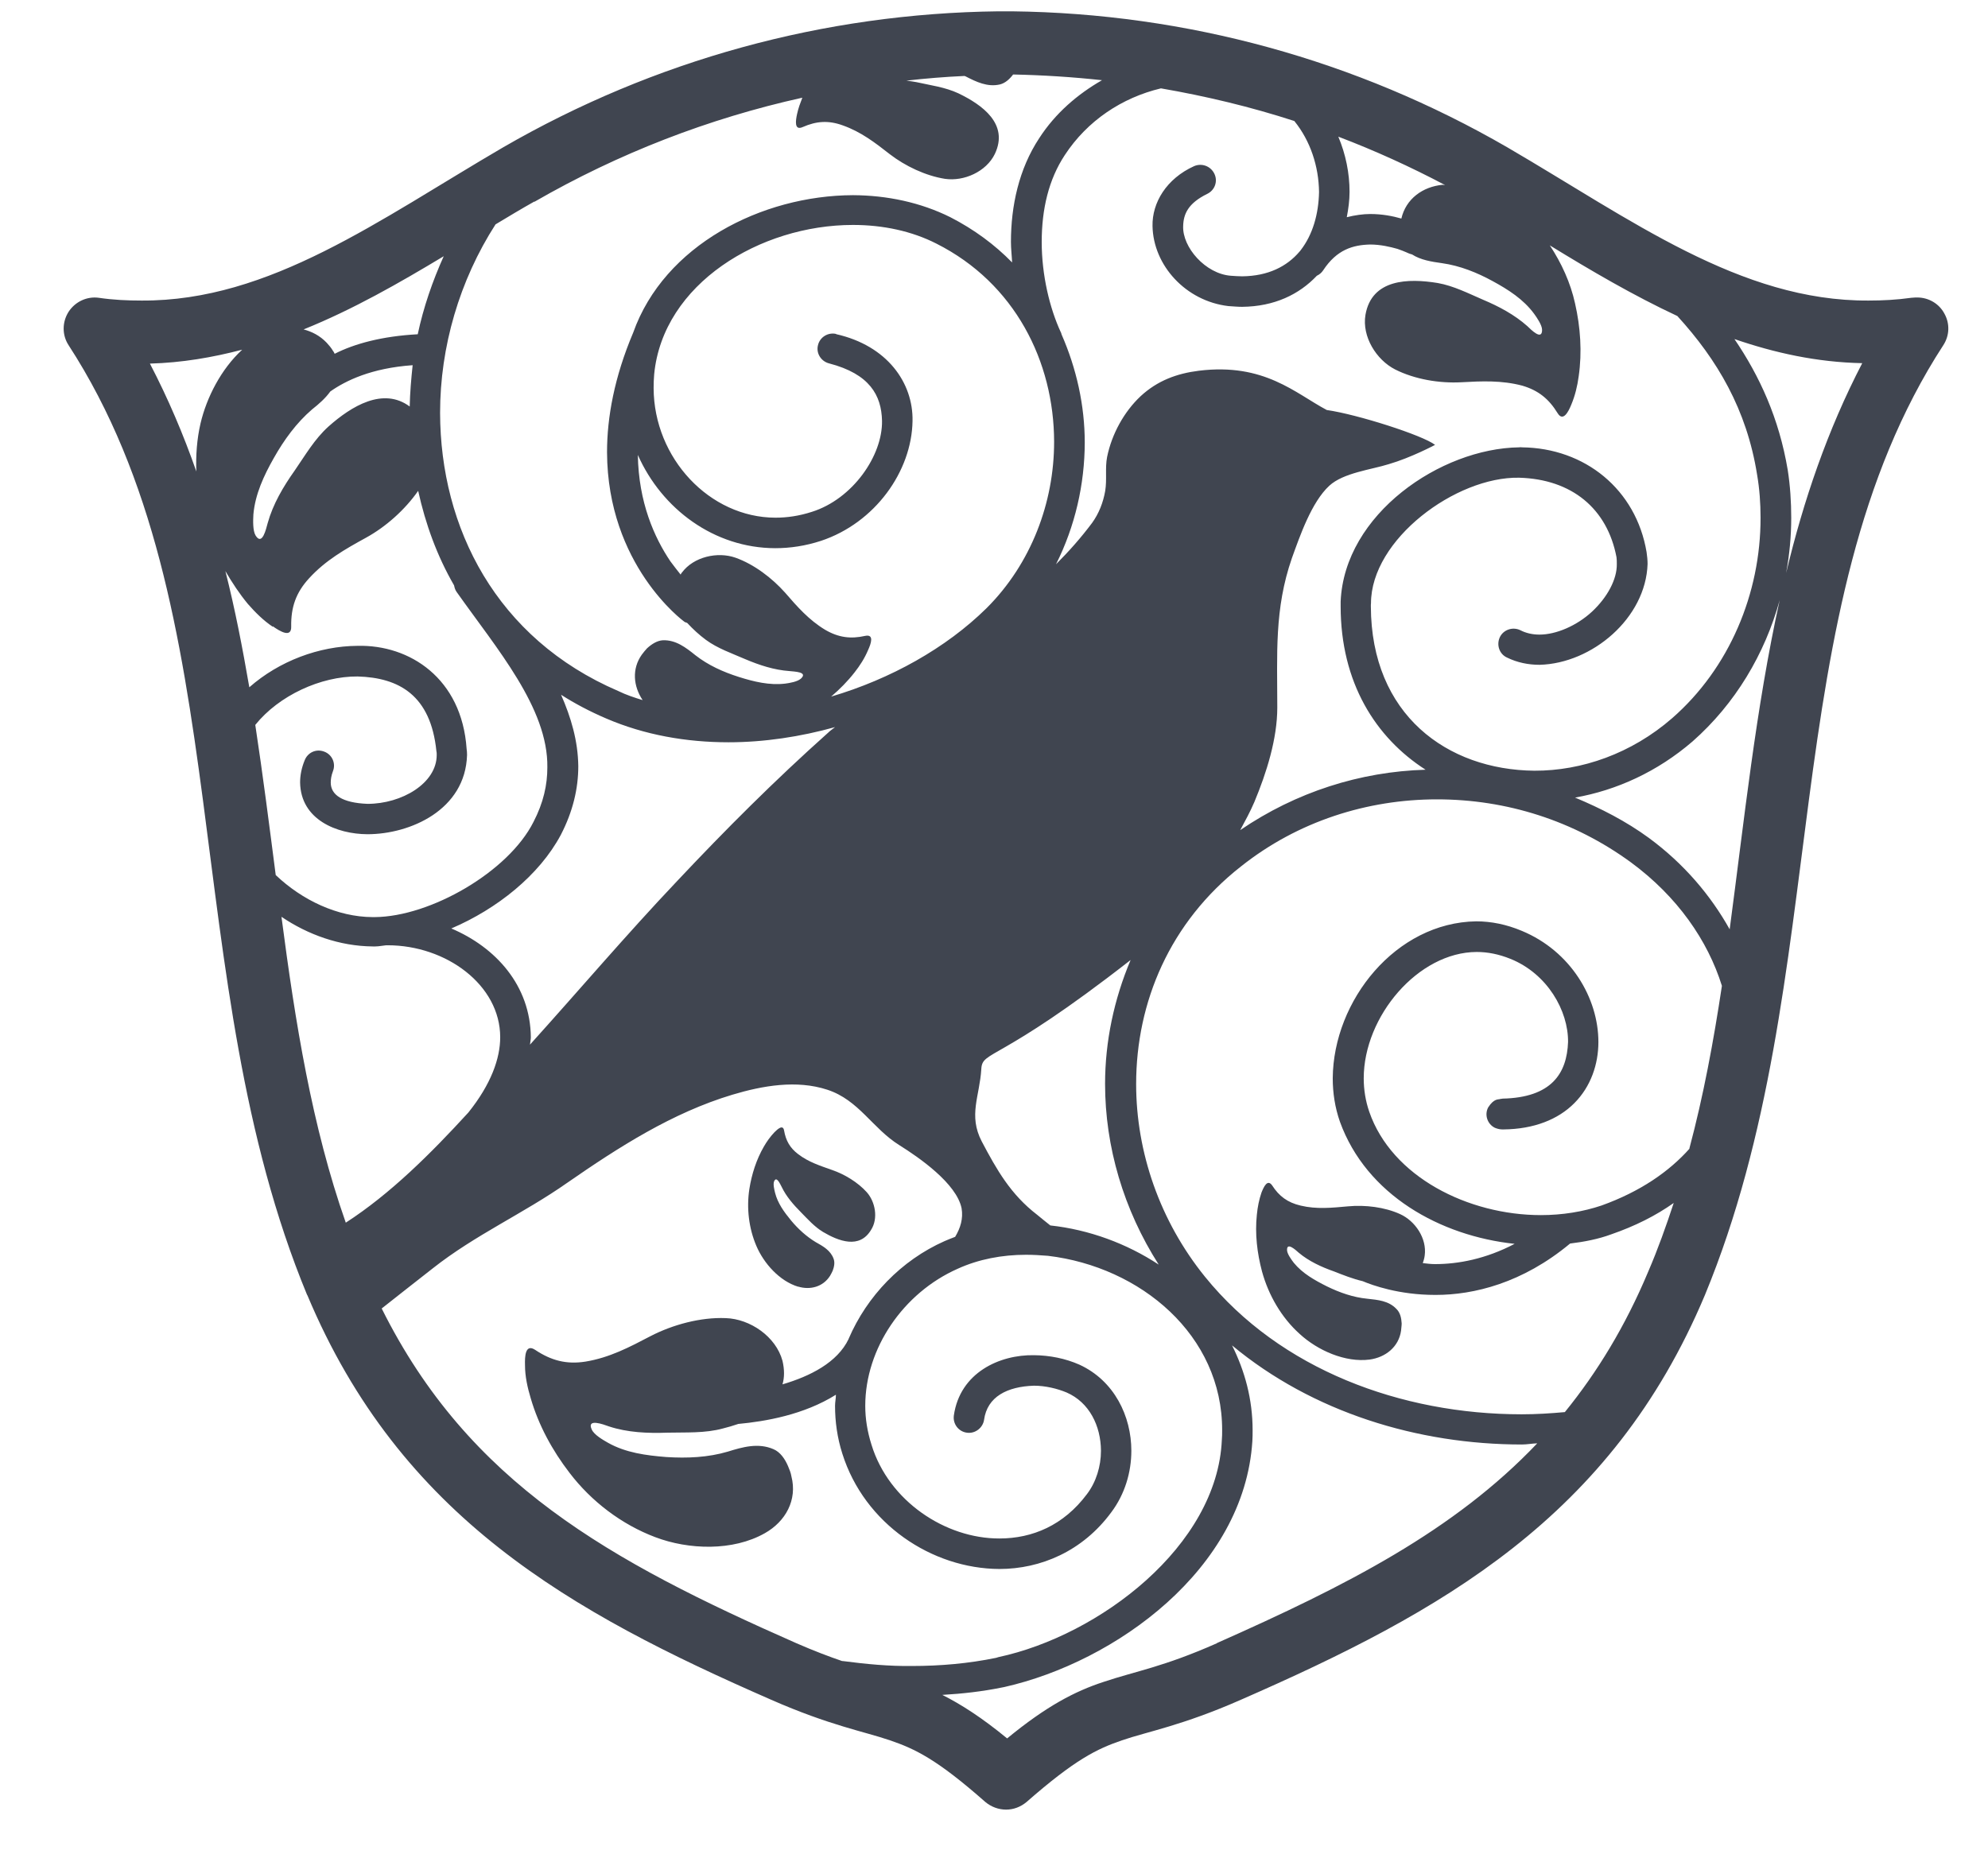 <svg width="46" height="43" viewBox="0 0 46 43" fill="none" xmlns="http://www.w3.org/2000/svg">
<g clip-path="url(#clip0_3457_10757)">
<path d="M18.467 29.776C18.747 29.861 19.045 29.783 19.207 29.526C19.227 29.489 19.251 29.449 19.268 29.408C19.301 29.32 19.322 29.219 19.288 29.131C19.217 28.939 19.048 28.844 18.879 28.75C18.66 28.618 18.467 28.442 18.305 28.247C18.143 28.051 17.994 27.845 17.934 27.605C17.917 27.534 17.886 27.412 17.91 27.345C17.967 27.203 18.052 27.405 18.089 27.473C18.194 27.693 18.363 27.885 18.528 28.051C18.687 28.213 18.846 28.392 19.041 28.51C19.406 28.726 19.889 28.912 20.156 28.463C20.325 28.199 20.254 27.814 20.055 27.591C19.849 27.362 19.541 27.176 19.254 27.078C18.97 26.977 18.71 26.895 18.471 26.713C18.278 26.568 18.183 26.396 18.143 26.166C18.119 26.017 17.994 26.129 17.917 26.207C17.822 26.308 17.744 26.416 17.674 26.538C17.501 26.838 17.393 27.176 17.339 27.52C17.272 27.956 17.326 28.425 17.501 28.834C17.674 29.239 18.035 29.648 18.471 29.78" fill="#404550"/>
<path d="M7.109 29.969C9.267 35.119 13.209 37.311 17.843 39.338C19.2 39.935 20.001 40.074 20.592 40.277C21.176 40.476 21.683 40.719 22.8 41.705C22.939 41.82 23.108 41.881 23.28 41.881C23.452 41.881 23.614 41.82 23.753 41.705C24.878 40.719 25.381 40.476 25.962 40.277C26.553 40.074 27.36 39.935 28.714 39.338C33.351 37.308 37.289 35.119 39.451 29.969C42.477 22.637 40.998 14.092 44.966 7.989C45.111 7.766 45.121 7.489 44.99 7.256C44.868 7.027 44.625 6.885 44.365 6.885H44.321L44.223 6.892C43.889 6.939 43.561 6.956 43.237 6.956C40.265 6.973 37.739 5.078 34.878 3.41C31.386 1.39 27.458 0.309 23.412 0.262H23.104C19.062 0.309 15.137 1.39 11.642 3.41C8.778 5.081 6.248 6.973 3.276 6.956C2.952 6.956 2.624 6.942 2.286 6.892C2.01 6.854 1.739 6.983 1.587 7.216C1.435 7.456 1.435 7.756 1.587 7.989C5.552 14.092 4.073 22.637 7.106 29.969M6.508 21.215C7.126 21.634 7.862 21.897 8.622 21.904H8.687C8.768 21.904 8.855 21.884 8.936 21.877C8.953 21.877 8.96 21.877 8.97 21.877C10.325 21.877 11.574 22.796 11.574 24.005C11.574 24.494 11.365 25.089 10.838 25.747C9.97 26.696 9.031 27.632 8.001 28.297C7.217 26.068 6.832 23.663 6.512 21.212M12.976 16.075C13.297 16.281 13.648 16.466 14.026 16.628C14.914 17.01 15.88 17.179 16.856 17.179C17.684 17.179 18.521 17.051 19.322 16.828C19.268 16.872 19.21 16.909 19.16 16.959C17.927 18.06 16.792 19.195 15.661 20.398C14.496 21.627 13.401 22.917 12.263 24.177C12.267 24.123 12.283 24.059 12.283 24.008C12.273 22.806 11.47 21.924 10.443 21.488C11.5 21.036 12.476 20.259 12.976 19.323C13.256 18.783 13.381 18.25 13.381 17.733C13.374 17.145 13.212 16.601 12.982 16.078M19.349 7.729C19.163 7.685 18.971 7.8 18.927 7.989C18.879 8.175 18.998 8.364 19.187 8.411C20.122 8.655 20.396 9.148 20.409 9.739C20.423 10.546 19.73 11.549 18.785 11.846C18.491 11.941 18.214 11.981 17.941 11.981C16.421 11.978 15.13 10.607 15.124 8.982C15.124 8.877 15.127 8.773 15.137 8.661C15.34 6.567 17.589 5.206 19.737 5.206C20.433 5.206 21.098 5.348 21.669 5.639C23.483 6.554 24.388 8.367 24.391 10.225C24.391 11.63 23.861 13.045 22.828 14.075C21.889 15.001 20.605 15.716 19.231 16.122C19.43 15.953 19.616 15.764 19.774 15.561C19.899 15.402 20.007 15.234 20.088 15.041C20.153 14.899 20.234 14.67 20.017 14.717C19.687 14.791 19.403 14.757 19.092 14.575C18.717 14.349 18.447 14.041 18.167 13.717C17.863 13.376 17.447 13.059 17.018 12.907C16.603 12.761 16.049 12.886 15.779 13.251C15.762 13.265 15.759 13.285 15.749 13.298C15.674 13.204 15.597 13.106 15.512 12.991C15.141 12.441 14.776 11.627 14.759 10.529C15.313 11.779 16.525 12.684 17.937 12.687C18.288 12.687 18.64 12.633 18.994 12.518C20.247 12.103 21.098 10.907 21.115 9.742C21.132 8.861 20.531 7.999 19.345 7.733M26.809 29.266C26.07 28.78 25.202 28.459 24.303 28.361C24.195 28.277 24.087 28.186 23.999 28.115C23.388 27.645 23.067 27.081 22.716 26.416C22.402 25.811 22.669 25.369 22.706 24.744C22.73 24.298 23.074 24.629 26.161 22.218C25.776 23.13 25.57 24.106 25.57 25.085C25.57 26.538 25.999 27.997 26.813 29.27M19.487 38.443C19.187 38.341 18.842 38.21 18.43 38.031C14.111 36.126 10.848 34.329 8.832 30.283C9.163 30.023 9.571 29.699 10.014 29.354C10.997 28.578 12.108 28.088 13.124 27.375C14.313 26.551 15.553 25.754 16.948 25.335C17.647 25.126 18.43 24.987 19.143 25.22C19.876 25.46 20.186 26.115 20.811 26.504C21.27 26.791 22.132 27.389 22.25 27.963C22.291 28.203 22.223 28.422 22.101 28.625C22.017 28.659 21.939 28.686 21.858 28.723C20.852 29.169 20.061 29.999 19.639 30.979C19.639 30.979 19.638 30.982 19.636 30.989C19.376 31.533 18.748 31.85 18.106 32.039C18.153 31.877 18.153 31.698 18.106 31.495C17.954 30.931 17.353 30.523 16.792 30.506C16.211 30.482 15.566 30.658 15.056 30.921C14.566 31.178 14.104 31.421 13.55 31.512C13.104 31.583 12.749 31.485 12.385 31.242C12.152 31.087 12.142 31.398 12.148 31.597C12.148 31.854 12.206 32.114 12.28 32.36C12.462 32.985 12.78 33.569 13.178 34.086C13.682 34.748 14.384 35.282 15.161 35.575C15.934 35.869 16.958 35.903 17.697 35.484C18.177 35.214 18.454 34.714 18.312 34.167C18.299 34.086 18.268 34.012 18.234 33.931C18.163 33.765 18.055 33.606 17.897 33.539C17.545 33.387 17.187 33.488 16.84 33.596C16.384 33.731 15.894 33.752 15.418 33.721C14.951 33.684 14.479 33.623 14.067 33.39C13.955 33.326 13.746 33.208 13.692 33.083C13.57 32.819 13.959 32.965 14.09 33.012C14.519 33.154 14.989 33.174 15.445 33.157C15.867 33.147 16.313 33.174 16.731 33.059C16.843 33.032 16.964 32.995 17.083 32.955C17.707 32.897 18.599 32.745 19.342 32.279C19.342 32.367 19.322 32.448 19.322 32.536C19.322 32.897 19.372 33.272 19.491 33.644C20.004 35.271 21.564 36.305 23.125 36.312C24.077 36.312 25.05 35.903 25.715 34.998C26.029 34.579 26.178 34.072 26.178 33.576C26.178 32.779 25.786 31.955 24.976 31.583C24.655 31.441 24.29 31.367 23.925 31.364C23.131 31.35 22.213 31.766 22.071 32.759C22.044 32.955 22.179 33.13 22.368 33.157C22.561 33.188 22.743 33.046 22.77 32.86C22.844 32.323 23.307 32.09 23.925 32.07C24.189 32.07 24.465 32.137 24.682 32.228C25.202 32.455 25.472 32.995 25.475 33.576C25.475 33.934 25.364 34.299 25.151 34.579C24.611 35.302 23.888 35.606 23.125 35.606C21.875 35.609 20.565 34.741 20.166 33.438C20.068 33.13 20.021 32.83 20.021 32.536C20.021 31.208 20.899 29.922 22.159 29.364C22.645 29.142 23.189 29.04 23.739 29.04C23.908 29.04 24.074 29.05 24.249 29.064C26.394 29.32 28.285 30.901 28.279 33.103C28.279 33.177 28.279 33.252 28.272 33.323C28.167 35.778 25.438 37.852 23.101 38.352C23.071 38.362 23.05 38.368 23.05 38.368C22.409 38.5 21.76 38.557 21.102 38.557C20.575 38.564 20.045 38.514 19.504 38.443M28.157 38.031C26.907 38.584 26.289 38.672 25.533 38.926C24.874 39.142 24.216 39.483 23.304 40.233C22.716 39.75 22.24 39.446 21.804 39.226C22.267 39.199 22.723 39.148 23.172 39.057C23.202 39.051 23.233 39.047 23.239 39.044C25.813 38.463 28.788 36.315 28.978 33.356C28.984 33.265 28.984 33.181 28.984 33.1C28.984 32.38 28.802 31.725 28.508 31.137C30.369 32.684 32.804 33.431 35.216 33.431C35.334 33.431 35.452 33.407 35.57 33.404C33.652 35.423 31.166 36.693 28.157 38.027M39.099 26.578C38.62 27.118 37.951 27.578 37.06 27.899C36.631 28.044 36.148 28.122 35.655 28.122C33.973 28.122 32.203 27.237 31.683 25.73C31.598 25.484 31.555 25.22 31.555 24.957C31.555 23.522 32.814 22.036 34.169 22.032C34.422 22.032 34.682 22.083 34.949 22.191C35.803 22.535 36.29 23.39 36.283 24.116C36.256 24.839 35.905 25.403 34.763 25.426C34.763 25.433 34.739 25.426 34.709 25.436C34.675 25.45 34.571 25.416 34.435 25.629C34.344 25.798 34.415 26.017 34.591 26.102C34.658 26.129 34.719 26.142 34.79 26.139C35.492 26.132 36.053 25.909 36.428 25.531C36.81 25.149 36.985 24.629 36.985 24.116C36.985 23.099 36.344 22.012 35.212 21.543C34.858 21.394 34.503 21.323 34.158 21.323C32.298 21.35 30.852 23.154 30.838 24.954C30.838 25.291 30.889 25.632 31.004 25.96C31.619 27.659 33.331 28.605 35.047 28.787C34.378 29.138 33.74 29.256 33.206 29.256C33.101 29.256 33.017 29.243 32.922 29.233C32.939 29.179 32.959 29.121 32.966 29.057C33.02 28.662 32.747 28.257 32.395 28.098C32.038 27.936 31.588 27.882 31.193 27.919C30.818 27.953 30.464 27.99 30.096 27.902C29.792 27.831 29.596 27.683 29.437 27.436C29.326 27.277 29.241 27.473 29.19 27.598C29.133 27.764 29.099 27.936 29.082 28.115C29.035 28.554 29.089 29.003 29.201 29.425C29.352 29.976 29.653 30.496 30.075 30.874C30.487 31.252 31.126 31.539 31.693 31.465C32.058 31.414 32.365 31.175 32.419 30.796C32.422 30.742 32.433 30.685 32.433 30.628C32.426 30.503 32.399 30.378 32.311 30.293C32.132 30.104 31.882 30.084 31.636 30.057C31.315 30.026 31.004 29.918 30.707 29.773C30.423 29.631 30.139 29.473 29.937 29.226C29.883 29.155 29.785 29.023 29.781 28.936C29.771 28.736 29.981 28.929 30.052 28.993C30.285 29.189 30.578 29.324 30.866 29.425C31.082 29.51 31.301 29.597 31.531 29.651C31.75 29.743 32.365 29.969 33.209 29.969H33.22C34.098 29.969 35.226 29.699 36.33 28.78C36.658 28.74 36.979 28.679 37.282 28.567C37.836 28.375 38.313 28.135 38.728 27.841C38.552 28.375 38.363 28.908 38.14 29.425C37.607 30.698 36.955 31.762 36.209 32.681C35.877 32.711 35.547 32.732 35.209 32.732C32.426 32.732 29.623 31.698 27.883 29.55C26.836 28.257 26.289 26.663 26.289 25.089C26.289 23.194 27.069 21.343 28.714 20.053C30.031 19.006 31.639 18.5 33.25 18.5C34.861 18.5 36.418 18.993 37.739 19.959C38.812 20.749 39.515 21.765 39.843 22.816C39.65 24.099 39.414 25.369 39.089 26.585M40.025 21.512C39.583 20.722 38.968 19.992 38.151 19.391C37.62 19.003 37.043 18.709 36.445 18.459C37.404 18.29 38.35 17.861 39.164 17.159C40.153 16.287 40.836 15.136 41.18 13.889C40.626 16.399 40.359 18.986 40.022 21.512M43.092 8.401C42.284 9.955 41.73 11.586 41.329 13.261C41.406 12.842 41.447 12.417 41.447 11.985C41.447 11.617 41.423 11.242 41.366 10.877C41.166 9.685 40.717 8.705 40.133 7.847C41.058 8.165 42.034 8.384 43.092 8.405M33.443 4.284C33.422 4.284 33.399 4.277 33.378 4.277C32.919 4.321 32.531 4.602 32.426 5.058C32.223 5 31.98 4.953 31.706 4.953C31.541 4.953 31.349 4.98 31.163 5.027C31.2 4.835 31.227 4.639 31.227 4.44C31.227 4.007 31.139 3.572 30.967 3.163C31.811 3.484 32.635 3.859 33.439 4.284M29.95 2.802C30.322 3.261 30.514 3.852 30.521 4.443C30.511 4.96 30.372 5.433 30.099 5.787C30.092 5.801 30.075 5.814 30.069 5.824C29.775 6.169 29.342 6.388 28.745 6.395C28.66 6.395 28.576 6.388 28.481 6.382C27.893 6.338 27.357 5.723 27.377 5.233C27.384 4.956 27.488 4.706 27.934 4.487C28.11 4.402 28.184 4.196 28.099 4.021C28.015 3.845 27.809 3.768 27.63 3.845C26.988 4.136 26.657 4.693 26.668 5.23C26.684 6.142 27.438 6.969 28.424 7.084C28.535 7.091 28.64 7.101 28.741 7.101C29.491 7.094 30.065 6.811 30.47 6.382C30.528 6.355 30.578 6.314 30.616 6.257C30.933 5.774 31.308 5.669 31.703 5.659C31.943 5.659 32.169 5.713 32.335 5.76C32.507 5.818 32.615 5.875 32.618 5.872C32.639 5.882 32.659 5.882 32.672 5.888C32.872 6.017 33.122 6.057 33.368 6.091C33.78 6.149 34.175 6.307 34.54 6.507C34.898 6.702 35.249 6.925 35.496 7.26C35.56 7.348 35.682 7.523 35.682 7.635C35.682 7.891 35.428 7.631 35.34 7.547C35.043 7.283 34.682 7.091 34.321 6.939C33.976 6.79 33.635 6.615 33.267 6.55C32.588 6.439 31.74 6.453 31.595 7.287C31.511 7.79 31.845 8.327 32.281 8.55C32.737 8.78 33.307 8.874 33.811 8.847C34.287 8.82 34.749 8.8 35.222 8.925C35.601 9.036 35.84 9.235 36.04 9.56C36.168 9.772 36.293 9.526 36.357 9.367C36.445 9.158 36.499 8.935 36.529 8.709C36.61 8.151 36.57 7.57 36.445 7.023C36.34 6.544 36.131 6.088 35.861 5.679C36.813 6.263 37.786 6.834 38.812 7.314C39.734 8.324 40.417 9.475 40.657 10.985C40.714 11.316 40.737 11.65 40.737 11.981C40.741 13.731 40.015 15.467 38.691 16.622C37.749 17.442 36.597 17.841 35.503 17.837C33.486 17.817 31.727 16.544 31.72 14.031C31.72 14.001 31.72 13.981 31.723 13.964C31.723 12.481 33.692 11.029 35.148 11.056H35.151C36.371 11.09 37.191 11.772 37.404 12.896C37.411 12.944 37.411 12.998 37.411 13.052C37.418 13.41 37.188 13.829 36.837 14.156C36.482 14.484 36.006 14.687 35.621 14.687C35.459 14.687 35.31 14.653 35.178 14.585C35.003 14.501 34.79 14.572 34.706 14.744C34.621 14.923 34.692 15.136 34.868 15.217C35.108 15.335 35.364 15.386 35.624 15.386C36.84 15.355 38.083 14.305 38.123 13.052C38.123 12.964 38.113 12.866 38.1 12.778C37.857 11.329 36.675 10.367 35.212 10.353C35.199 10.347 35.151 10.353 35.151 10.353C33.338 10.377 31.105 11.897 31.021 13.923C31.021 13.943 31.021 13.994 31.021 14.031C31.021 15.794 31.828 17.071 32.986 17.814C31.474 17.858 29.988 18.331 28.697 19.212C28.812 18.999 28.93 18.783 29.025 18.56C29.305 17.888 29.555 17.101 29.555 16.375C29.555 15.142 29.484 14.095 29.893 12.917C30.079 12.403 30.346 11.623 30.758 11.242C31.085 10.941 31.73 10.87 32.135 10.742C32.649 10.593 33.206 10.296 33.206 10.296C32.919 10.073 31.406 9.59 30.7 9.489C29.974 9.104 29.255 8.394 27.741 8.58C27.228 8.644 26.782 8.81 26.394 9.168C26.009 9.529 25.725 10.046 25.617 10.576C25.567 10.833 25.617 11.096 25.573 11.363C25.526 11.63 25.428 11.883 25.269 12.103C25.016 12.441 24.739 12.755 24.435 13.059C24.878 12.177 25.097 11.208 25.1 10.245C25.1 9.387 24.911 8.533 24.563 7.739C24.557 7.726 24.557 7.702 24.547 7.692C24.287 7.131 24.104 6.365 24.104 5.601C24.104 4.838 24.266 4.153 24.638 3.589C25.158 2.795 25.958 2.261 26.863 2.045C27.914 2.227 28.944 2.474 29.954 2.802M12.368 4.669C14.313 3.548 16.4 2.741 18.565 2.261C18.518 2.383 18.471 2.508 18.444 2.636C18.41 2.788 18.373 3.031 18.575 2.94C18.89 2.802 19.17 2.781 19.504 2.903C19.923 3.052 20.247 3.301 20.588 3.568C20.943 3.842 21.416 4.068 21.865 4.139C22.304 4.203 22.821 3.974 23.02 3.562C23.348 2.869 22.73 2.427 22.176 2.16C21.865 2.015 21.527 1.974 21.2 1.9C21.125 1.886 21.048 1.876 20.973 1.866C21.422 1.815 21.868 1.778 22.321 1.758C22.328 1.765 22.334 1.765 22.338 1.765C22.591 1.896 22.851 2.021 23.138 1.954C23.26 1.923 23.361 1.832 23.442 1.724C24.128 1.738 24.817 1.782 25.499 1.856C24.928 2.184 24.418 2.623 24.047 3.197C23.574 3.913 23.392 4.771 23.392 5.598C23.392 5.757 23.412 5.916 23.419 6.074C23.017 5.662 22.537 5.308 21.99 5.027C21.298 4.683 20.524 4.521 19.737 4.517C17.626 4.524 15.37 5.672 14.651 7.699C14.215 8.729 14.046 9.658 14.046 10.465C14.056 13.079 15.803 14.366 15.84 14.393C15.86 14.406 15.884 14.406 15.904 14.42C16.032 14.558 16.177 14.693 16.333 14.808C16.603 15.007 16.931 15.119 17.241 15.254C17.566 15.392 17.913 15.507 18.268 15.531C18.376 15.544 18.7 15.548 18.535 15.703C18.457 15.777 18.271 15.808 18.17 15.821C17.805 15.865 17.444 15.777 17.093 15.666C16.731 15.551 16.387 15.396 16.093 15.166C15.87 14.987 15.64 14.808 15.34 14.818C15.205 14.825 15.08 14.906 14.972 15.004C14.928 15.051 14.891 15.098 14.85 15.152C14.617 15.48 14.654 15.882 14.87 16.203C14.678 16.145 14.486 16.081 14.306 15.993C11.48 14.778 10.19 12.214 10.183 9.556C10.183 8.026 10.632 6.49 11.466 5.193C11.763 5.014 12.06 4.835 12.361 4.666M10.271 5.922C10.007 6.507 9.798 7.114 9.666 7.736C8.842 7.78 8.2 7.955 7.744 8.188C7.731 8.168 7.727 8.145 7.707 8.124C7.667 8.053 7.609 7.986 7.559 7.932C7.4 7.766 7.217 7.675 7.025 7.624C8.17 7.162 9.237 6.55 10.274 5.926M5.863 11.907C5.904 11.438 6.106 11.005 6.336 10.6C6.572 10.181 6.859 9.786 7.221 9.475C7.38 9.35 7.532 9.215 7.643 9.06C7.998 8.81 8.592 8.519 9.548 8.452C9.514 8.773 9.487 9.087 9.48 9.408C8.866 8.952 8.133 9.398 7.602 9.87C7.278 10.161 7.059 10.543 6.816 10.894C6.555 11.262 6.316 11.667 6.194 12.106C6.157 12.238 6.069 12.643 5.914 12.393C5.846 12.278 5.856 12.042 5.863 11.91M6.316 14.497C6.478 14.612 6.748 14.774 6.738 14.497C6.731 14.058 6.846 13.717 7.15 13.386C7.532 12.967 7.984 12.711 8.47 12.444C8.93 12.191 9.369 11.799 9.676 11.36C9.845 12.126 10.112 12.866 10.507 13.548C10.517 13.599 10.531 13.65 10.564 13.697C11.493 15.014 12.685 16.385 12.665 17.76C12.665 18.162 12.577 18.574 12.344 19.023C11.763 20.178 9.96 21.215 8.673 21.225H8.622C7.808 21.222 6.991 20.833 6.38 20.252C6.231 19.101 6.083 17.936 5.907 16.777C6.451 16.098 7.423 15.649 8.275 15.656C9.234 15.683 9.967 16.091 10.098 17.385C10.105 17.405 10.105 17.436 10.105 17.473C10.105 18.128 9.298 18.604 8.504 18.604C7.917 18.581 7.653 18.395 7.653 18.111C7.653 18.044 7.663 17.956 7.704 17.848C7.775 17.669 7.687 17.463 7.501 17.395C7.315 17.324 7.119 17.415 7.049 17.598C6.978 17.77 6.944 17.946 6.944 18.108C6.957 18.972 7.795 19.303 8.501 19.307C9.49 19.307 10.77 18.746 10.807 17.473C10.807 17.422 10.804 17.378 10.797 17.331C10.686 15.7 9.48 14.916 8.271 14.947C7.383 14.953 6.461 15.298 5.769 15.906C5.613 15.004 5.441 14.106 5.215 13.217C5.373 13.488 5.542 13.744 5.735 13.977C5.907 14.173 6.093 14.359 6.309 14.504M5.6 8.097C5.117 8.543 4.782 9.195 4.64 9.799C4.556 10.161 4.529 10.539 4.543 10.911C4.245 10.059 3.891 9.225 3.469 8.415C4.215 8.394 4.917 8.273 5.6 8.094" fill="#404550"/>
</g>
<defs>
<clipPath id="clip0_3457_10757">
<rect width="45" height="42" fill="white" transform="translate(0.5 0.064)"/>
</clipPath>
</defs>
</svg>
